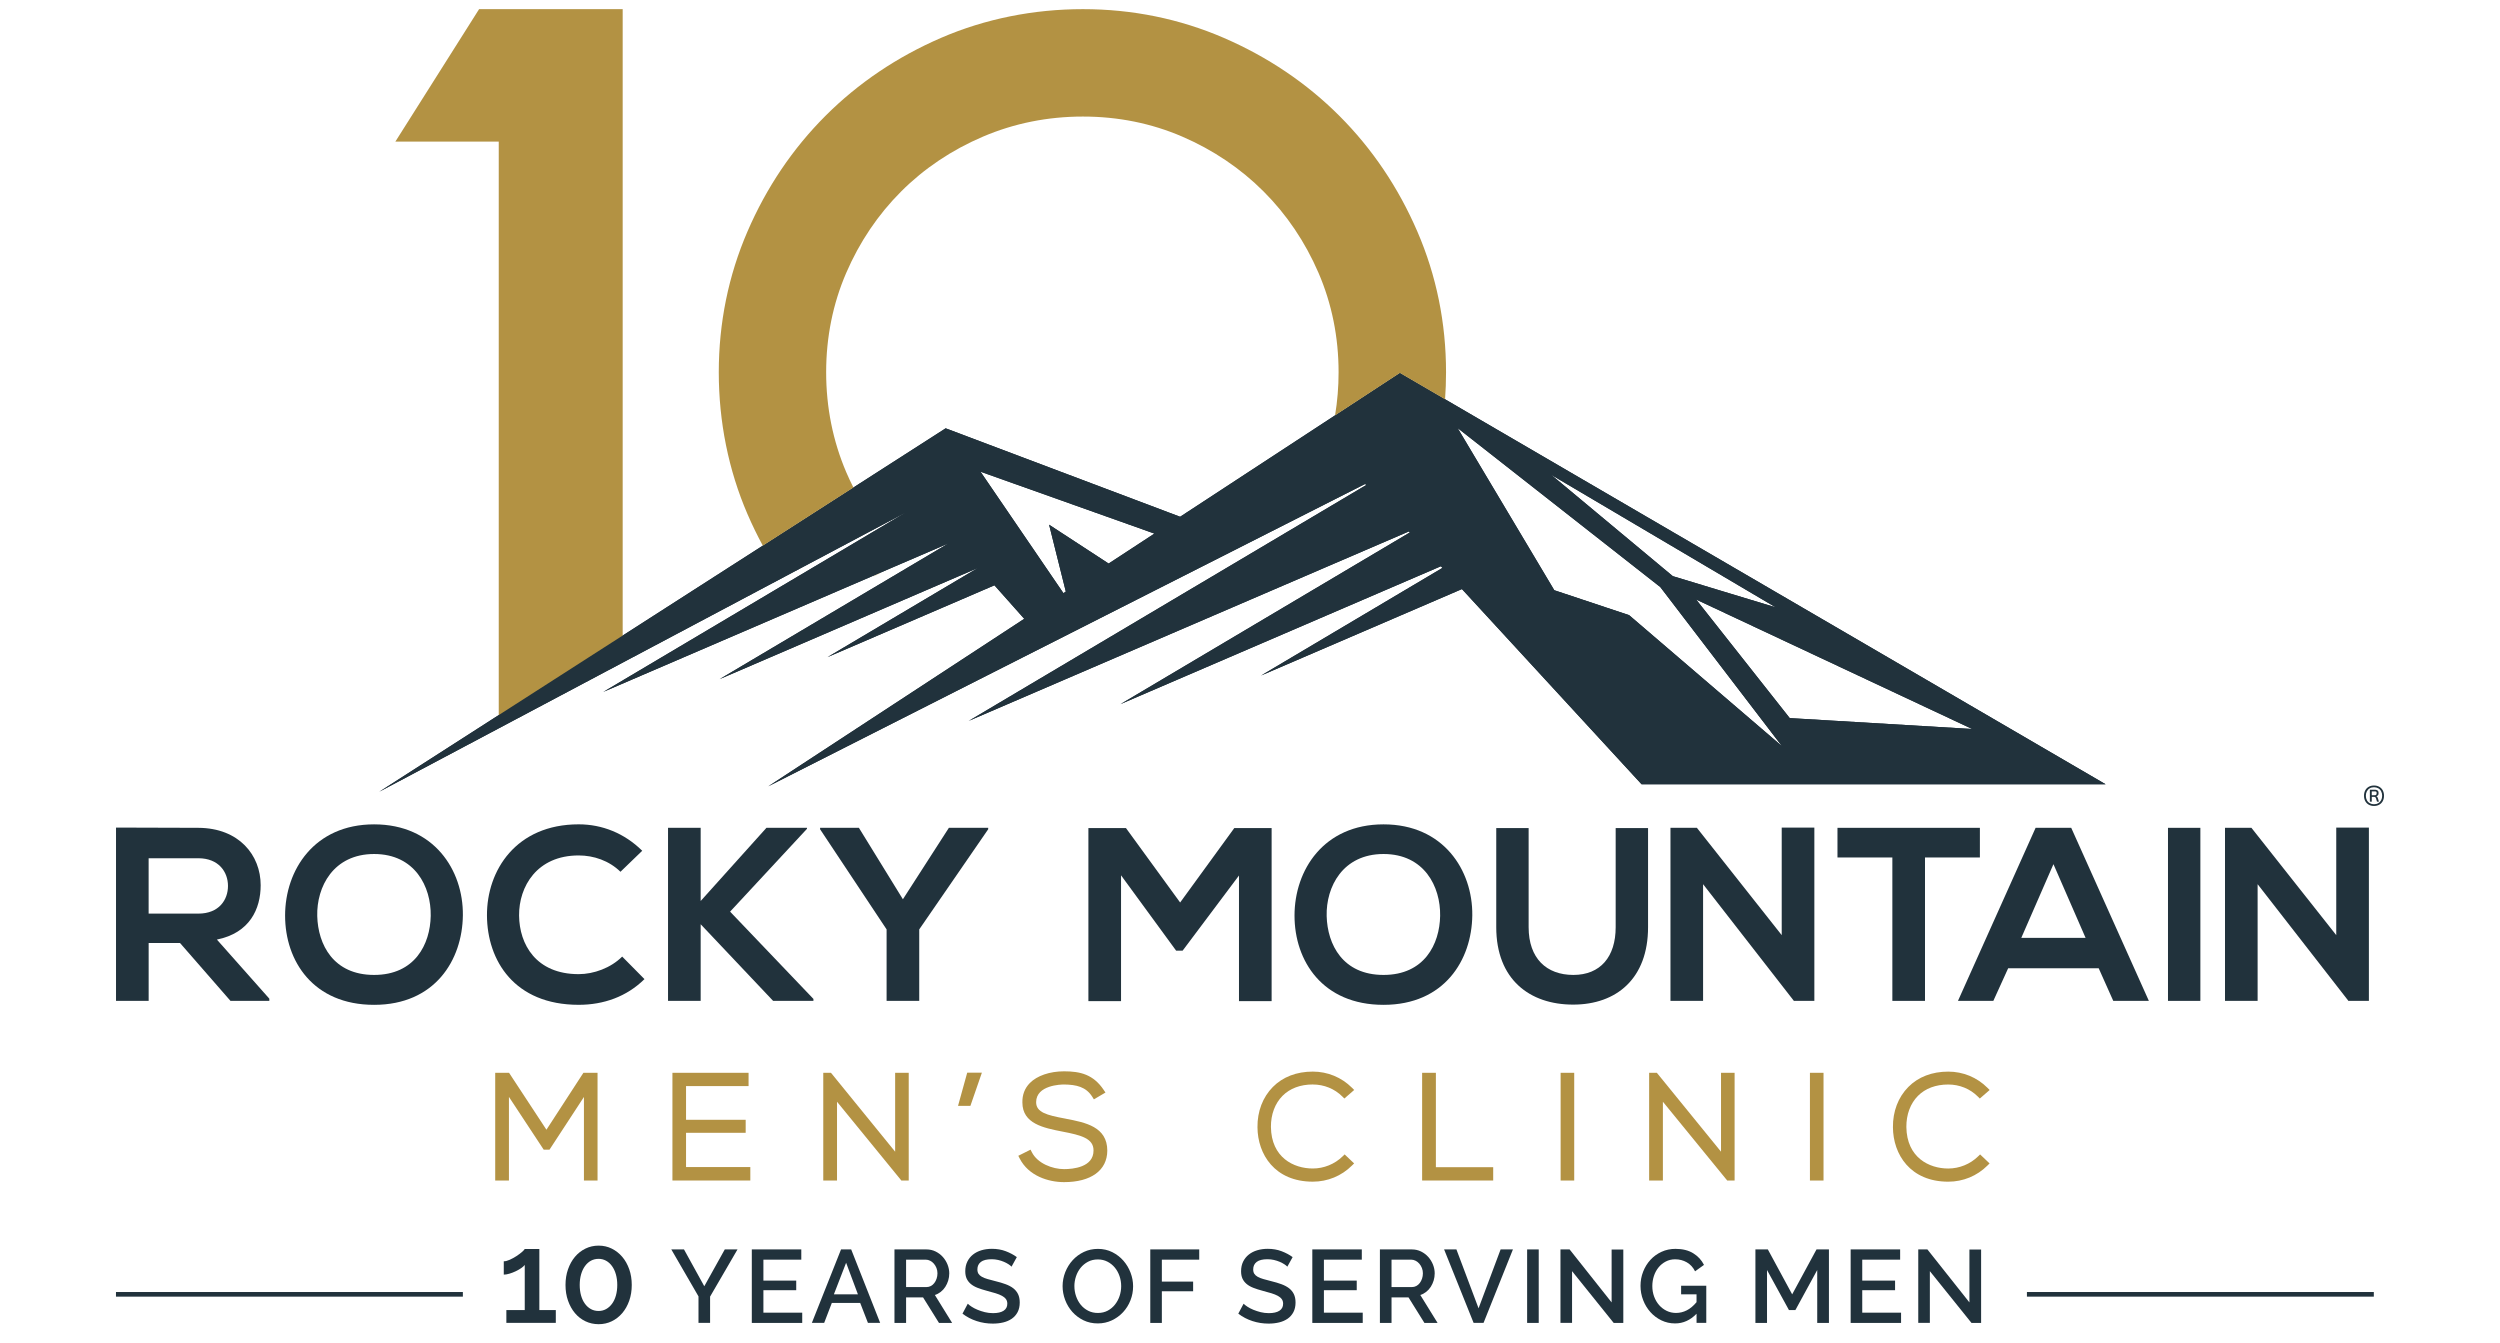 <?xml version="1.0" encoding="UTF-8" standalone="no"?>
<svg
   id="Layer_1"
   data-name="Layer 1"
   viewBox="0 0 1080 580"
   version="1.1"
   sodipodi:docname="RMMC_10-yr-ann-logo_color.svg"
   width="1080"
   height="580"
   inkscape:export-filename="RMMC_10-yr-ann-logo_color2.svg"
   inkscape:export-xdpi="96"
   inkscape:export-ydpi="96"
   xmlns:inkscape="http://www.inkscape.org/namespaces/inkscape"
   xmlns:sodipodi="http://sodipodi.sourceforge.net/DTD/sodipodi-0.dtd"
   xmlns="http://www.w3.org/2000/svg"
   xmlns:svg="http://www.w3.org/2000/svg">
  <sodipodi:namedview
     id="namedview119"
     pagecolor="#ffffff"
     bordercolor="#000000"
     borderopacity="0.25"
     inkscape:showpageshadow="2"
     inkscape:pageopacity="0.0"
     inkscape:pagecheckerboard="0"
     inkscape:deskcolor="#d1d1d1"
     showgrid="false" />
  <defs
     id="defs4">
    <style
       id="style2">
      .cls-1 {
        fill: #21323c;
      }

      .cls-2 {
        fill: #b39243;
      }
    </style>
  </defs>
  <path
     class="cls-1"
     d="m 1023.31,347.63 c -0.65,-0.37 -1.16,-0.88 -1.52,-1.55 -0.36,-0.67 -0.54,-1.44 -0.54,-2.32 0,-0.88 0.18,-1.65 0.54,-2.32 0.36,-0.67 0.87,-1.19 1.52,-1.55 0.65,-0.37 1.41,-0.55 2.26,-0.55 0.85,0 1.61,0.18 2.26,0.55 0.65,0.37 1.16,0.88 1.52,1.55 0.36,0.67 0.54,1.44 0.54,2.32 0,0.88 -0.18,1.65 -0.54,2.32 -0.36,0.67 -0.87,1.19 -1.52,1.55 -0.65,0.37 -1.41,0.55 -2.26,0.55 -0.85,0 -1.61,-0.18 -2.26,-0.55 z m 4.1,-0.66 c 0.53,-0.3 0.94,-0.73 1.24,-1.29 0.29,-0.56 0.44,-1.2 0.44,-1.92 0,-0.72 -0.15,-1.36 -0.44,-1.92 -0.29,-0.56 -0.71,-0.99 -1.24,-1.29 -0.53,-0.3 -1.14,-0.46 -1.84,-0.46 -0.7,0 -1.31,0.15 -1.84,0.46 -0.53,0.3 -0.94,0.73 -1.24,1.29 -0.29,0.56 -0.44,1.2 -0.44,1.92 0,0.72 0.15,1.36 0.44,1.92 0.29,0.56 0.71,0.99 1.24,1.29 0.53,0.3 1.14,0.46 1.84,0.46 0.7,0 1.31,-0.15 1.84,-0.46 z m -3.63,-5.8 h 2.29 c 0.44,0 0.79,0.11 1.06,0.33 0.27,0.22 0.4,0.51 0.4,0.86 v 0.51 c 0,0.25 -0.08,0.47 -0.25,0.67 -0.17,0.2 -0.39,0.34 -0.66,0.43 v 0 c 0.16,0.09 0.29,0.19 0.4,0.34 0.1,0.15 0.19,0.36 0.27,0.64 l 0.4,1.38 h -0.83 l -0.42,-1.38 c -0.06,-0.23 -0.16,-0.4 -0.28,-0.52 -0.13,-0.11 -0.29,-0.17 -0.48,-0.17 h -1.07 v 2.06 h -0.83 v -5.16 z m 2.07,2.37 c 0.27,0 0.48,-0.06 0.62,-0.18 0.15,-0.12 0.22,-0.28 0.22,-0.49 v -0.51 c 0,-0.14 -0.06,-0.26 -0.17,-0.34 -0.12,-0.08 -0.27,-0.13 -0.46,-0.13 h -1.46 v 1.65 z"
     id="path6" />
  <g
     id="g72"
     transform="translate(0,-252)">
    <g
       id="g34">
      <path
         class="cls-1"
         d="M 116.33,684.38 H 99.57 L 77.78,659.39 H 64.22 v 24.99 h -14.1 v -74.87 c 11.86,0 23.71,0.11 35.57,0.11 17.63,0.1 26.92,11.86 26.92,24.78 0,10.26 -4.7,20.62 -18.91,23.5 l 22.65,25.53 v 0.96 z M 64.21,622.75 v 23.93 h 21.46 c 8.97,0 12.82,-5.98 12.82,-11.96 0,-5.98 -3.95,-11.96 -12.82,-11.96 H 64.21 Z"
         id="path8" />
      <path
         class="cls-1"
         d="m 199.96,647.42 c -0.21,19.33 -12.07,38.67 -38.35,38.67 -26.28,0 -38.45,-18.9 -38.45,-38.56 0,-19.66 12.6,-39.41 38.45,-39.41 25.85,0 38.56,19.76 38.35,39.3 z m -62.91,0.32 c 0.32,12.29 6.94,25.43 24.56,25.43 17.62,0 24.25,-13.25 24.46,-25.53 0.21,-12.61 -6.84,-26.71 -24.46,-26.71 -17.62,0 -24.89,14.21 -24.56,26.81 z"
         id="path10" />
      <path
         class="cls-1"
         d="m 278.41,674.98 c -7.69,7.58 -17.63,11.1 -28.42,11.1 -27.77,0 -39.52,-19.11 -39.62,-38.56 -0.11,-19.54 12.6,-39.41 39.62,-39.41 10.15,0 19.76,3.84 27.45,11.42 l -9.4,9.08 c -4.92,-4.81 -11.54,-7.06 -18.06,-7.06 -18.05,0 -25.85,13.46 -25.74,25.96 0.11,12.39 7.26,25.32 25.74,25.32 6.51,0 13.89,-2.67 18.8,-7.59 l 9.62,9.73 z"
         id="path12" />
      <path
         class="cls-1"
         d="m 348.62,610.04 -33.22,35.79 36,37.7 v 0.85 h -17.41 l -31.3,-33.11 v 33.11 h -14.1 v -74.76 h 14.1 v 31.61 l 28.41,-31.61 h 17.52 z"
         id="path14" />
      <path
         class="cls-1"
         d="m 390.05,640.48 19.87,-30.87 h 16.98 v 0.63 l -29.79,43.26 v 30.87 h -14.1 V 653.5 l -28.73,-43.26 v -0.63 h 16.76 z"
         id="path16" />
      <path
         class="cls-1"
         d="m 535.23,630.23 -24.35,32.47 h -2.78 l -23.81,-32.57 v 54.37 h -14.1 v -74.77 h 16.23 l 23.4,32.15 23.39,-32.15 h 16.13 v 74.77 h -14.1 v -54.26 z"
         id="path18" />
      <path
         class="cls-1"
         d="m 636.03,647.42 c -0.21,19.33 -12.07,38.67 -38.35,38.67 -26.28,0 -38.45,-18.9 -38.45,-38.56 0,-19.66 12.6,-39.41 38.45,-39.41 25.85,0 38.56,19.76 38.35,39.3 z m -62.91,0.32 c 0.32,12.29 6.94,25.43 24.56,25.43 17.62,0 24.25,-13.25 24.46,-25.53 0.21,-12.61 -6.84,-26.71 -24.46,-26.71 -17.62,0 -24.89,14.21 -24.56,26.81 z"
         id="path20" />
      <path
         class="cls-1"
         d="m 711.96,609.72 v 42.83 c 0,22.11 -13.57,33.44 -32.36,33.44 -18.79,0 -33.22,-10.9 -33.22,-33.44 v -42.83 h 13.99 v 42.83 c 0,13.46 7.69,20.62 19.33,20.62 11.64,0 18.27,-7.8 18.27,-20.62 v -42.83 z"
         id="path22" />
      <path
         class="cls-1"
         d="m 769.7,609.51 h 14.1 v 74.87 h -8.76 v 0.11 l -39.31,-50.52 v 50.41 h -14.09 v -74.76 h 11.42 l 36.64,46.36 z"
         id="path24" />
      <path
         class="cls-1"
         d="m 817.5,622.43 h -23.71 v -12.81 h 61.52 v 12.81 H 831.6 v 61.95 h -14.1 z"
         id="path26" />
      <path
         class="cls-1"
         d="m 906.63,670.28 h -39.1 l -6.41,14.1 h -15.28 l 33.54,-74.76 h 15.39 l 33.54,74.76 h -15.38 z m -19.54,-44.96 -13.89,31.83 h 27.77 z"
         id="path28" />
      <path
         class="cls-1"
         d="m 936.57,684.38 v -74.76 h 13.99 v 74.76 z"
         id="path30" />
      <path
         class="cls-1"
         d="m 1009.26,609.51 h 14.1 v 74.87 h -8.76 v 0.11 l -39.31,-50.52 v 50.41 H 961.2 v -74.76 h 11.42 l 36.64,46.36 z"
         id="path32" />
    </g>
    <path
       class="cls-1"
       d="m 604.74,413.11 -94.93,62.13 -101.29,-38.21 -244.7,157.01 227.44,-120.65 -130.65,77.52 149.1,-64.16 -98.81,58.62 111.47,-47.98 -64.9,38.49 72.13,-31.03 12.87,14.47 -110.58,72.37 257.86,-130.64 0.45,0.48 -171.71,101.89 190.15,-81.84 0.41,0.44 -125.02,74.17 138.45,-59.58 0.66,0.72 -78.37,46.5 86.79,-37.35 77.61,84.33 H 909.64 L 604.75,413.11 Z m -181.18,42.66 75.14,26.74 -19.77,12.94 -25.72,-16.78 7.22,28.89 -1.03,0.68 -35.83,-52.47 z m 343.53,58.6 -44.45,-13.48 -52.54,-43.78 97,57.26 z m -63.31,3.37 -32.33,-10.77 -41.76,-70.05 87.57,68.7 52.53,68.7 z m 28.96,-6.74 119.23,55.92 -78.81,-4.71 -40.41,-51.2 z"
       id="path36" />
    <g
       id="g60">
      <polygon
         class="cls-2"
         points="252.26,725.89 252.26,761.98 258.14,761.98 258.14,715.45 252.03,715.45 236.06,740.04 219.91,715.45 213.93,715.45 213.93,761.98 219.86,761.98 219.86,725.86 234.88,748.66 237.38,748.66 "
         id="polygon38" />
      <polygon
         class="cls-2"
         points="323.38,715.45 290.49,715.45 290.49,761.98 324.14,761.98 324.14,756.17 296.37,756.17 296.37,741.37 322.13,741.37 322.13,735.75 296.37,735.75 296.37,721.19 323.38,721.19 "
         id="polygon40" />
      <polygon
         class="cls-2"
         points="355.65,715.45 355.65,761.98 361.59,761.98 361.59,727.95 389.38,761.98 392.57,761.98 392.57,715.45 386.7,715.45 386.7,749.53 358.98,715.45 "
         id="polygon42" />
      <polygon
         class="cls-2"
         points="424.18,715.38 417.84,715.38 413.87,729.74 419.21,729.74 "
         id="polygon44" />
      <path
         class="cls-2"
         d="m 460.52,735.3 -0.5,-0.1 c -7.72,-1.44 -12.41,-2.63 -12.41,-7.05 0,-7.43 10.82,-7.65 12.03,-7.65 5.4,0.07 9.54,1.01 12.26,5.37 l 0.66,1.05 5,-2.94 -0.75,-1.12 c -4.48,-6.68 -10.09,-8.05 -17.15,-8.05 -6.15,0 -11.67,1.89 -14.78,5.07 -2.2,2.24 -3.28,5.08 -3.21,8.4 0,9.18 9.19,10.98 17.31,12.57 8.14,1.56 13.47,2.97 13.42,8.18 0,7.25 -8.91,8.03 -12.74,8.03 -5.07,0 -11.47,-2.5 -13.89,-7.28 l -0.57,-1.13 -5.29,2.65 0.58,1.14 c 3.82,7.55 12.41,10.24 19.18,10.24 11.64,0 18.63,-5.07 18.68,-13.58 0,-10.36 -9.47,-12.18 -17.82,-13.79 z"
         id="path46" />
      <path
         class="cls-2"
         d="m 567.12,720.5 c 4.88,0 9.43,1.85 12.8,5.22 l 0.84,0.84 4.25,-3.69 -0.97,-0.97 c -4.5,-4.49 -10.51,-6.97 -16.92,-6.97 -6.99,0 -12.96,2.3 -17.25,6.64 -4.36,4.4 -6.72,10.58 -6.64,17.39 0.06,11.71 7.47,23.52 23.9,23.52 6.41,0 12.42,-2.48 16.92,-6.97 l 0.93,-0.92 -4.1,-3.89 -0.88,0.86 c -3.39,3.32 -8.08,5.23 -12.87,5.23 -8.24,0 -17.93,-4.71 -18.09,-17.97 -0.03,-5.37 1.75,-10.14 5.01,-13.42 3.19,-3.21 7.71,-4.91 13.08,-4.91 z"
         id="path48" />
      <polygon
         class="cls-2"
         points="620.3,715.45 614.36,715.45 614.36,761.98 645.06,761.98 645.06,756.23 620.3,756.23 "
         id="polygon50" />
      <rect
         class="cls-2"
         x="674.19"
         y="715.45"
         width="5.87"
         height="46.54"
         id="rect52" />
      <polygon
         class="cls-2"
         points="712.43,715.45 712.43,761.98 718.37,761.98 718.37,727.95 746.15,761.98 749.35,761.98 749.35,715.45 743.48,715.45 743.48,749.53 715.76,715.45 "
         id="polygon54" />
      <rect
         class="cls-2"
         x="781.89"
         y="715.45"
         width="5.87"
         height="46.54"
         id="rect56" />
      <path
         class="cls-2"
         d="m 854.52,751.57 c -3.39,3.32 -8.08,5.23 -12.88,5.23 -8.24,0 -17.93,-4.71 -18.09,-17.97 -0.03,-5.37 1.75,-10.14 5.01,-13.42 3.19,-3.21 7.71,-4.9 13.08,-4.9 4.88,0 9.43,1.85 12.8,5.22 l 0.84,0.84 4.25,-3.69 -0.97,-0.97 c -4.5,-4.49 -10.51,-6.97 -16.92,-6.97 -6.99,0 -12.96,2.29 -17.25,6.64 -4.36,4.4 -6.72,10.58 -6.64,17.39 0.06,11.71 7.48,23.52 23.9,23.52 6.41,0 12.42,-2.48 16.92,-6.97 l 0.93,-0.92 -4.1,-3.89 z"
         id="path58" />
    </g>
    <path
       class="cls-2"
       d="m 215.47,563.5 c 4.4,-2.43 8.2,-5.81 12.35,-8.63 4.65,-3.16 9.55,-5.92 14.25,-8.99 9.1,-5.95 17.97,-12.24 26.93,-18.38 V 255.95 h -62.03 l -36.18,57.23 h 44.67 v 250.33 z"
       id="path62" />
    <path
       class="cls-1"
       d="m 604.74,413.11 -94.93,62.13 -101.29,-38.21 -244.7,157.01 227.44,-120.65 -130.65,77.52 149.1,-64.16 -98.81,58.62 111.47,-47.98 -64.9,38.49 72.13,-31.03 12.87,14.47 -110.58,72.37 257.86,-130.64 0.45,0.48 -171.71,101.89 190.15,-81.84 0.41,0.44 -125.02,74.17 138.45,-59.58 0.66,0.72 -78.37,46.5 86.79,-37.35 77.61,84.33 H 909.64 L 604.75,413.11 Z m -181.18,42.66 75.14,26.74 -19.77,12.94 -25.72,-16.78 7.22,28.89 -1.03,0.68 -35.83,-52.47 z m 343.53,58.6 -44.45,-13.48 -52.54,-43.78 97,57.26 z m -63.31,3.37 -32.33,-10.77 -41.76,-70.05 87.57,68.7 52.53,68.7 z m 28.96,-6.74 119.23,55.92 -78.81,-4.71 -40.41,-51.2 z"
       id="path64" />
    <g
       id="g70">
      <path
         class="cls-2"
         d="m 377.04,501.12 c 2.32,-0.85 6.32,-3.43 0,0 z"
         id="path66" />
      <path
         class="cls-2"
         d="m 329.52,487.73 39.15,-25.12 c -1.09,-2.17 -2.14,-4.37 -3.1,-6.63 -5.75,-13.47 -8.67,-27.99 -8.67,-43.16 0,-15.17 2.91,-29.6 8.66,-42.92 5.77,-13.37 13.75,-25.2 23.72,-35.17 9.96,-9.96 21.86,-17.94 35.37,-23.71 13.47,-5.75 27.99,-8.67 43.16,-8.67 15.17,0 29.6,2.91 42.92,8.66 13.37,5.77 25.2,13.75 35.16,23.72 9.97,9.97 17.95,21.8 23.72,35.17 5.74,13.31 8.66,27.75 8.66,42.92 0,6.33 -0.51,12.55 -1.52,18.62 l 28,-18.33 19.52,11.38 c 0.27,-3.85 0.42,-7.74 0.42,-11.67 0,-21.33 -4.17,-41.79 -12.4,-60.82 -8.2,-19 -19.54,-35.81 -33.69,-49.96 -14.14,-14.14 -30.95,-25.48 -49.95,-33.69 -19.05,-8.23 -39.52,-12.4 -60.83,-12.4 -21.31,0 -42.22,4.17 -61.27,12.4 -19,8.21 -35.81,19.55 -49.95,33.69 -14.16,14.16 -25.5,30.97 -33.69,49.96 -8.23,19.05 -12.4,39.52 -12.4,60.82 0,21.3 4.17,42.21 12.4,61.27 2.02,4.68 4.23,9.23 6.63,13.64 z"
         id="path68" />
    </g>
  </g>
  <g
     id="g112"
     transform="translate(0,-252)">
    <path
       class="cls-1"
       d="m 240.11,817.96 v 5.53 h -21.36 v -5.53 h 7.94 v -19.51 c -0.34,0.45 -0.86,0.91 -1.57,1.4 -0.71,0.48 -1.49,0.93 -2.35,1.34 -0.86,0.41 -1.75,0.75 -2.68,1.03 -0.93,0.28 -1.75,0.42 -2.46,0.42 v -5.76 c 0.75,0 1.61,-0.22 2.6,-0.67 0.99,-0.45 1.94,-0.97 2.85,-1.56 0.91,-0.6 1.71,-1.19 2.4,-1.79 0.69,-0.6 1.09,-1.02 1.2,-1.29 H 233 v 26.39 h 7.1 z"
       id="path74" />
    <path
       class="cls-1"
       d="m 272.92,807.11 c 0,2.46 -0.36,4.72 -1.09,6.79 -0.73,2.07 -1.73,3.86 -3.02,5.37 -1.29,1.51 -2.8,2.68 -4.53,3.52 -1.73,0.84 -3.63,1.26 -5.67,1.26 -2.04,0 -3.95,-0.42 -5.7,-1.26 -1.75,-0.84 -3.26,-2.01 -4.53,-3.52 -1.27,-1.51 -2.26,-3.3 -2.99,-5.37 -0.73,-2.07 -1.09,-4.33 -1.09,-6.79 0,-2.46 0.36,-4.72 1.09,-6.79 0.73,-2.07 1.72,-3.86 2.99,-5.37 1.27,-1.51 2.78,-2.69 4.53,-3.55 1.75,-0.86 3.65,-1.29 5.7,-1.29 2.05,0 3.94,0.43 5.67,1.29 1.73,0.86 3.24,2.04 4.53,3.55 1.29,1.51 2.29,3.3 3.02,5.37 0.73,2.07 1.09,4.33 1.09,6.79 z m -6.26,0 c 0,-1.68 -0.2,-3.2 -0.59,-4.58 -0.39,-1.38 -0.95,-2.57 -1.68,-3.58 -0.73,-1.01 -1.58,-1.78 -2.57,-2.32 -0.99,-0.54 -2.06,-0.81 -3.21,-0.81 -1.23,0 -2.34,0.27 -3.33,0.81 -0.99,0.54 -1.84,1.31 -2.57,2.32 -0.73,1.01 -1.29,2.2 -1.68,3.58 -0.39,1.38 -0.59,2.91 -0.59,4.58 0,1.67 0.2,3.21 0.59,4.58 0.39,1.38 0.95,2.56 1.68,3.55 0.73,0.99 1.58,1.75 2.57,2.29 0.99,0.54 2.1,0.81 3.33,0.81 1.15,0 2.23,-0.27 3.21,-0.81 0.99,-0.54 1.84,-1.3 2.57,-2.29 0.73,-0.99 1.29,-2.17 1.68,-3.55 0.39,-1.38 0.59,-2.91 0.59,-4.58 z"
       id="path76" />
    <path
       class="cls-1"
       d="m 295.48,791.74 8.77,15.92 8.86,-15.92 h 5.5 l -11.85,20.39 v 11.36 h -5.01 v -11.45 l -11.76,-20.31 h 5.5 z"
       id="path78" />
    <path
       class="cls-1"
       d="m 346.56,819.07 v 4.43 h -21.78 v -31.75 h 21.38 v 4.43 h -16.37 v 9.03 h 14.18 v 4.16 h -14.18 v 9.7 z"
       id="path80" />
    <path
       class="cls-1"
       d="m 363.33,791.74 h 4.38 l 12.52,31.75 h -5.28 l -3.35,-8.63 h -12.25 l -3.31,8.63 h -5.32 z m 7.29,19.41 -5.1,-13.64 -5.28,13.64 z"
       id="path82" />
    <path
       class="cls-1"
       d="m 386.41,823.5 v -31.75 h 13.82 c 1.43,0 2.75,0.3 3.96,0.9 1.21,0.6 2.24,1.38 3.11,2.35 0.86,0.97 1.54,2.07 2.04,3.31 0.49,1.24 0.74,2.5 0.74,3.78 0,1.07 -0.15,2.1 -0.45,3.09 -0.3,0.98 -0.72,1.89 -1.25,2.73 -0.54,0.84 -1.19,1.56 -1.97,2.17 -0.78,0.61 -1.63,1.07 -2.55,1.36 l 7.47,12.08 h -5.68 l -6.89,-11.05 h -7.33 v 11.05 h -5.01 z m 5.01,-15.48 h 8.77 c 0.72,0 1.36,-0.16 1.95,-0.47 0.58,-0.31 1.08,-0.74 1.5,-1.3 0.42,-0.55 0.74,-1.19 0.98,-1.9 0.24,-0.72 0.36,-1.48 0.36,-2.28 0,-0.8 -0.14,-1.56 -0.42,-2.28 -0.28,-0.72 -0.66,-1.34 -1.12,-1.88 -0.46,-0.54 -1,-0.96 -1.61,-1.27 -0.61,-0.31 -1.25,-0.47 -1.9,-0.47 h -8.5 v 11.85 z"
       id="path84" />
    <path
       class="cls-1"
       d="m 436.99,799.21 c -0.3,-0.33 -0.73,-0.68 -1.3,-1.05 -0.57,-0.37 -1.23,-0.72 -1.99,-1.05 -0.76,-0.33 -1.6,-0.6 -2.5,-0.81 -0.91,-0.21 -1.84,-0.31 -2.8,-0.31 -2.12,0 -3.67,0.39 -4.67,1.16 -1,0.78 -1.5,1.85 -1.5,3.22 0,0.78 0.16,1.41 0.47,1.9 0.31,0.49 0.8,0.92 1.45,1.3 0.66,0.37 1.48,0.7 2.46,0.98 0.98,0.28 2.13,0.59 3.44,0.92 1.61,0.39 3.06,0.82 4.36,1.3 1.3,0.48 2.39,1.06 3.29,1.74 0.89,0.69 1.59,1.53 2.08,2.53 0.49,1 0.74,2.21 0.74,3.64 0,1.61 -0.31,3 -0.92,4.16 -0.61,1.16 -1.45,2.11 -2.5,2.84 -1.06,0.73 -2.29,1.27 -3.69,1.61 -1.4,0.34 -2.91,0.51 -4.52,0.51 -2.41,0 -4.75,-0.36 -7,-1.1 -2.25,-0.73 -4.29,-1.8 -6.1,-3.2 l 2.28,-4.29 c 0.39,0.39 0.95,0.82 1.68,1.3 0.73,0.48 1.58,0.92 2.55,1.32 0.97,0.4 2.02,0.74 3.15,1.03 1.13,0.28 2.31,0.42 3.53,0.42 1.97,0 3.49,-0.34 4.56,-1.03 1.07,-0.69 1.61,-1.7 1.61,-3.04 0,-0.8 -0.2,-1.48 -0.6,-2.01 -0.4,-0.54 -0.98,-1.01 -1.72,-1.41 -0.74,-0.4 -1.65,-0.77 -2.73,-1.1 -1.07,-0.33 -2.3,-0.67 -3.67,-1.03 -1.58,-0.42 -2.96,-0.86 -4.14,-1.32 -1.18,-0.46 -2.15,-1.02 -2.93,-1.68 -0.78,-0.66 -1.36,-1.42 -1.77,-2.3 -0.4,-0.88 -0.6,-1.95 -0.6,-3.2 0,-1.55 0.3,-2.93 0.89,-4.14 0.6,-1.21 1.41,-2.22 2.44,-3.04 1.03,-0.82 2.24,-1.44 3.64,-1.86 1.4,-0.42 2.92,-0.63 4.56,-0.63 2.15,0 4.13,0.34 5.95,1.03 1.82,0.69 3.41,1.54 4.79,2.55 l -2.28,4.12 z"
       id="path86" />
    <path
       class="cls-1"
       d="m 474.25,823.72 c -2.27,0 -4.33,-0.45 -6.19,-1.36 -1.86,-0.91 -3.47,-2.12 -4.81,-3.62 -1.34,-1.51 -2.38,-3.23 -3.11,-5.17 -0.73,-1.94 -1.1,-3.92 -1.1,-5.95 0,-2.03 0.39,-4.14 1.16,-6.08 0.78,-1.94 1.84,-3.65 3.2,-5.14 1.36,-1.49 2.97,-2.68 4.83,-3.56 1.86,-0.88 3.9,-1.32 6.1,-1.32 2.2,0 4.33,0.47 6.19,1.41 1.86,0.94 3.46,2.17 4.79,3.69 1.33,1.52 2.36,3.24 3.09,5.17 0.73,1.92 1.1,3.88 1.1,5.88 0,2.12 -0.38,4.14 -1.14,6.08 -0.76,1.94 -1.83,3.64 -3.2,5.12 -1.37,1.48 -2.99,2.65 -4.85,3.53 -1.86,0.88 -3.88,1.32 -6.06,1.32 z m -10.11,-16.1 c 0,1.49 0.24,2.94 0.72,4.34 0.48,1.4 1.16,2.64 2.03,3.71 0.88,1.07 1.95,1.93 3.2,2.57 1.25,0.64 2.65,0.96 4.2,0.96 1.55,0 3.03,-0.34 4.27,-1.01 1.24,-0.67 2.29,-1.56 3.15,-2.66 0.86,-1.1 1.52,-2.34 1.97,-3.71 0.45,-1.37 0.67,-2.77 0.67,-4.2 0,-1.52 -0.24,-2.97 -0.72,-4.36 -0.48,-1.39 -1.16,-2.61 -2.03,-3.67 -0.88,-1.06 -1.94,-1.91 -3.18,-2.55 -1.24,-0.64 -2.62,-0.96 -4.14,-0.96 -1.61,0 -3.04,0.34 -4.29,1.01 -1.25,0.67 -2.31,1.54 -3.18,2.62 -0.87,1.08 -1.53,2.3 -1.99,3.69 -0.46,1.39 -0.69,2.8 -0.69,4.23 z"
       id="path88" />
    <path
       class="cls-1"
       d="m 496.92,823.5 v -31.75 h 21.15 v 4.43 h -16.15 v 9.48 h 13.51 v 4.16 h -13.51 v 13.69 h -5.01 z"
       id="path90" />
    <path
       class="cls-1"
       d="m 556.14,799.21 c -0.3,-0.33 -0.73,-0.68 -1.3,-1.05 -0.57,-0.37 -1.23,-0.72 -1.99,-1.05 -0.76,-0.33 -1.6,-0.6 -2.5,-0.81 -0.91,-0.21 -1.84,-0.31 -2.8,-0.31 -2.12,0 -3.67,0.39 -4.67,1.16 -1,0.78 -1.5,1.85 -1.5,3.22 0,0.78 0.16,1.41 0.47,1.9 0.31,0.49 0.8,0.92 1.45,1.3 0.66,0.37 1.48,0.7 2.46,0.98 0.98,0.28 2.13,0.59 3.44,0.92 1.61,0.39 3.06,0.82 4.36,1.3 1.3,0.48 2.39,1.06 3.29,1.74 0.89,0.69 1.59,1.53 2.08,2.53 0.49,1 0.74,2.21 0.74,3.64 0,1.61 -0.31,3 -0.92,4.16 -0.61,1.16 -1.45,2.11 -2.5,2.84 -1.06,0.73 -2.29,1.27 -3.69,1.61 -1.4,0.34 -2.91,0.51 -4.52,0.51 -2.41,0 -4.75,-0.36 -7,-1.1 -2.25,-0.73 -4.29,-1.8 -6.1,-3.2 l 2.28,-4.29 c 0.39,0.39 0.95,0.82 1.68,1.3 0.73,0.48 1.58,0.92 2.55,1.32 0.97,0.4 2.02,0.74 3.15,1.03 1.13,0.28 2.31,0.42 3.53,0.42 1.97,0 3.49,-0.34 4.56,-1.03 1.07,-0.69 1.61,-1.7 1.61,-3.04 0,-0.8 -0.2,-1.48 -0.6,-2.01 -0.4,-0.54 -0.98,-1.01 -1.72,-1.41 -0.74,-0.4 -1.65,-0.77 -2.73,-1.1 -1.07,-0.33 -2.3,-0.67 -3.67,-1.03 -1.58,-0.42 -2.96,-0.86 -4.14,-1.32 -1.18,-0.46 -2.15,-1.02 -2.93,-1.68 -0.78,-0.66 -1.36,-1.42 -1.77,-2.3 -0.4,-0.88 -0.6,-1.95 -0.6,-3.2 0,-1.55 0.3,-2.93 0.89,-4.14 0.6,-1.21 1.41,-2.22 2.44,-3.04 1.03,-0.82 2.24,-1.44 3.64,-1.86 1.4,-0.42 2.92,-0.63 4.56,-0.63 2.15,0 4.13,0.34 5.95,1.03 1.82,0.69 3.41,1.54 4.79,2.55 l -2.28,4.12 z"
       id="path92" />
    <path
       class="cls-1"
       d="m 588.7,819.07 v 4.43 h -21.78 v -31.75 h 21.38 v 4.43 h -16.37 v 9.03 h 14.18 v 4.16 h -14.18 v 9.7 z"
       id="path94" />
    <path
       class="cls-1"
       d="m 596.12,823.5 v -31.75 h 13.82 c 1.43,0 2.75,0.3 3.96,0.9 1.21,0.6 2.24,1.38 3.11,2.35 0.86,0.97 1.54,2.07 2.04,3.31 0.49,1.24 0.74,2.5 0.74,3.78 0,1.07 -0.15,2.1 -0.45,3.09 -0.3,0.98 -0.72,1.89 -1.25,2.73 -0.54,0.84 -1.19,1.56 -1.97,2.17 -0.78,0.61 -1.63,1.07 -2.55,1.36 l 7.47,12.08 h -5.68 l -6.89,-11.05 h -7.33 v 11.05 h -5.01 z m 5.01,-15.48 h 8.77 c 0.72,0 1.36,-0.16 1.95,-0.47 0.58,-0.31 1.08,-0.74 1.5,-1.3 0.42,-0.55 0.74,-1.19 0.98,-1.9 0.24,-0.72 0.36,-1.48 0.36,-2.28 0,-0.8 -0.14,-1.56 -0.42,-2.28 -0.28,-0.72 -0.66,-1.34 -1.12,-1.88 -0.46,-0.54 -1,-0.96 -1.61,-1.27 -0.61,-0.31 -1.25,-0.47 -1.9,-0.47 h -8.5 v 11.85 z"
       id="path96" />
    <path
       class="cls-1"
       d="m 629.17,791.74 9.57,25.45 9.53,-25.45 h 5.32 l -12.7,31.75 h -4.29 l -12.75,-31.75 z"
       id="path98" />
    <path
       class="cls-1"
       d="m 659.72,823.5 v -31.75 h 5.01 v 31.75 z"
       id="path100" />
    <path
       class="cls-1"
       d="m 679.13,801.13 v 22.36 h -5.01 v -31.75 h 3.94 l 18.16,22.9 v -22.85 h 5.05 v 31.71 h -4.16 l -17.98,-22.36 z"
       id="path102" />
    <path
       class="cls-1"
       d="m 732.89,819.56 c -2.68,2.77 -5.77,4.16 -9.26,4.16 -2.12,0 -4.08,-0.44 -5.9,-1.32 -1.82,-0.88 -3.4,-2.06 -4.74,-3.56 -1.34,-1.49 -2.39,-3.22 -3.15,-5.19 -0.76,-1.97 -1.14,-4.03 -1.14,-6.17 0,-2.14 0.38,-4.19 1.14,-6.13 0.76,-1.94 1.81,-3.64 3.15,-5.1 1.34,-1.46 2.94,-2.62 4.79,-3.47 1.85,-0.85 3.86,-1.27 6.04,-1.27 3.04,0 5.59,0.63 7.65,1.9 2.06,1.27 3.61,2.94 4.65,5.03 l -3.85,2.77 c -0.87,-1.73 -2.06,-3.03 -3.58,-3.89 -1.52,-0.86 -3.19,-1.3 -5.01,-1.3 -1.49,0 -2.85,0.32 -4.07,0.96 -1.22,0.64 -2.27,1.49 -3.13,2.55 -0.86,1.06 -1.53,2.29 -1.99,3.69 -0.46,1.4 -0.69,2.86 -0.69,4.38 0,1.61 0.26,3.12 0.78,4.52 0.52,1.4 1.24,2.62 2.15,3.67 0.91,1.04 1.99,1.87 3.24,2.48 1.25,0.61 2.61,0.92 4.07,0.92 1.61,0 3.15,-0.37 4.63,-1.12 1.48,-0.74 2.88,-1.92 4.23,-3.53 v -3.4 h -6.66 v -3.71 h 10.87 v 16.06 h -4.2 v -3.94 z"
       id="path104" />
    <path
       class="cls-1"
       d="m 785.04,823.5 v -22.85 l -9.44,17.31 h -2.77 l -9.48,-17.31 v 22.85 h -5.01 v -31.75 h 5.37 l 10.51,19.41 10.51,-19.41 h 5.37 v 31.75 h -5.05 z"
       id="path106" />
    <path
       class="cls-1"
       d="m 821.26,819.07 v 4.43 h -21.78 v -31.75 h 21.38 v 4.43 h -16.37 v 9.03 h 14.18 v 4.16 h -14.18 v 9.7 z"
       id="path108" />
    <path
       class="cls-1"
       d="m 833.7,801.13 v 22.36 h -5.01 v -31.75 h 3.94 l 18.16,22.9 v -22.85 h 5.05 v 31.71 h -4.16 L 833.7,801.14 Z"
       id="path110" />
  </g>
  <rect
     class="cls-1"
     x="50.1"
     y="558.15"
     width="149.86"
     height="2"
     id="rect114" />
  <rect
     class="cls-1"
     x="875.63"
     y="558.15"
     width="149.86"
     height="2"
     id="rect116" />
</svg>

